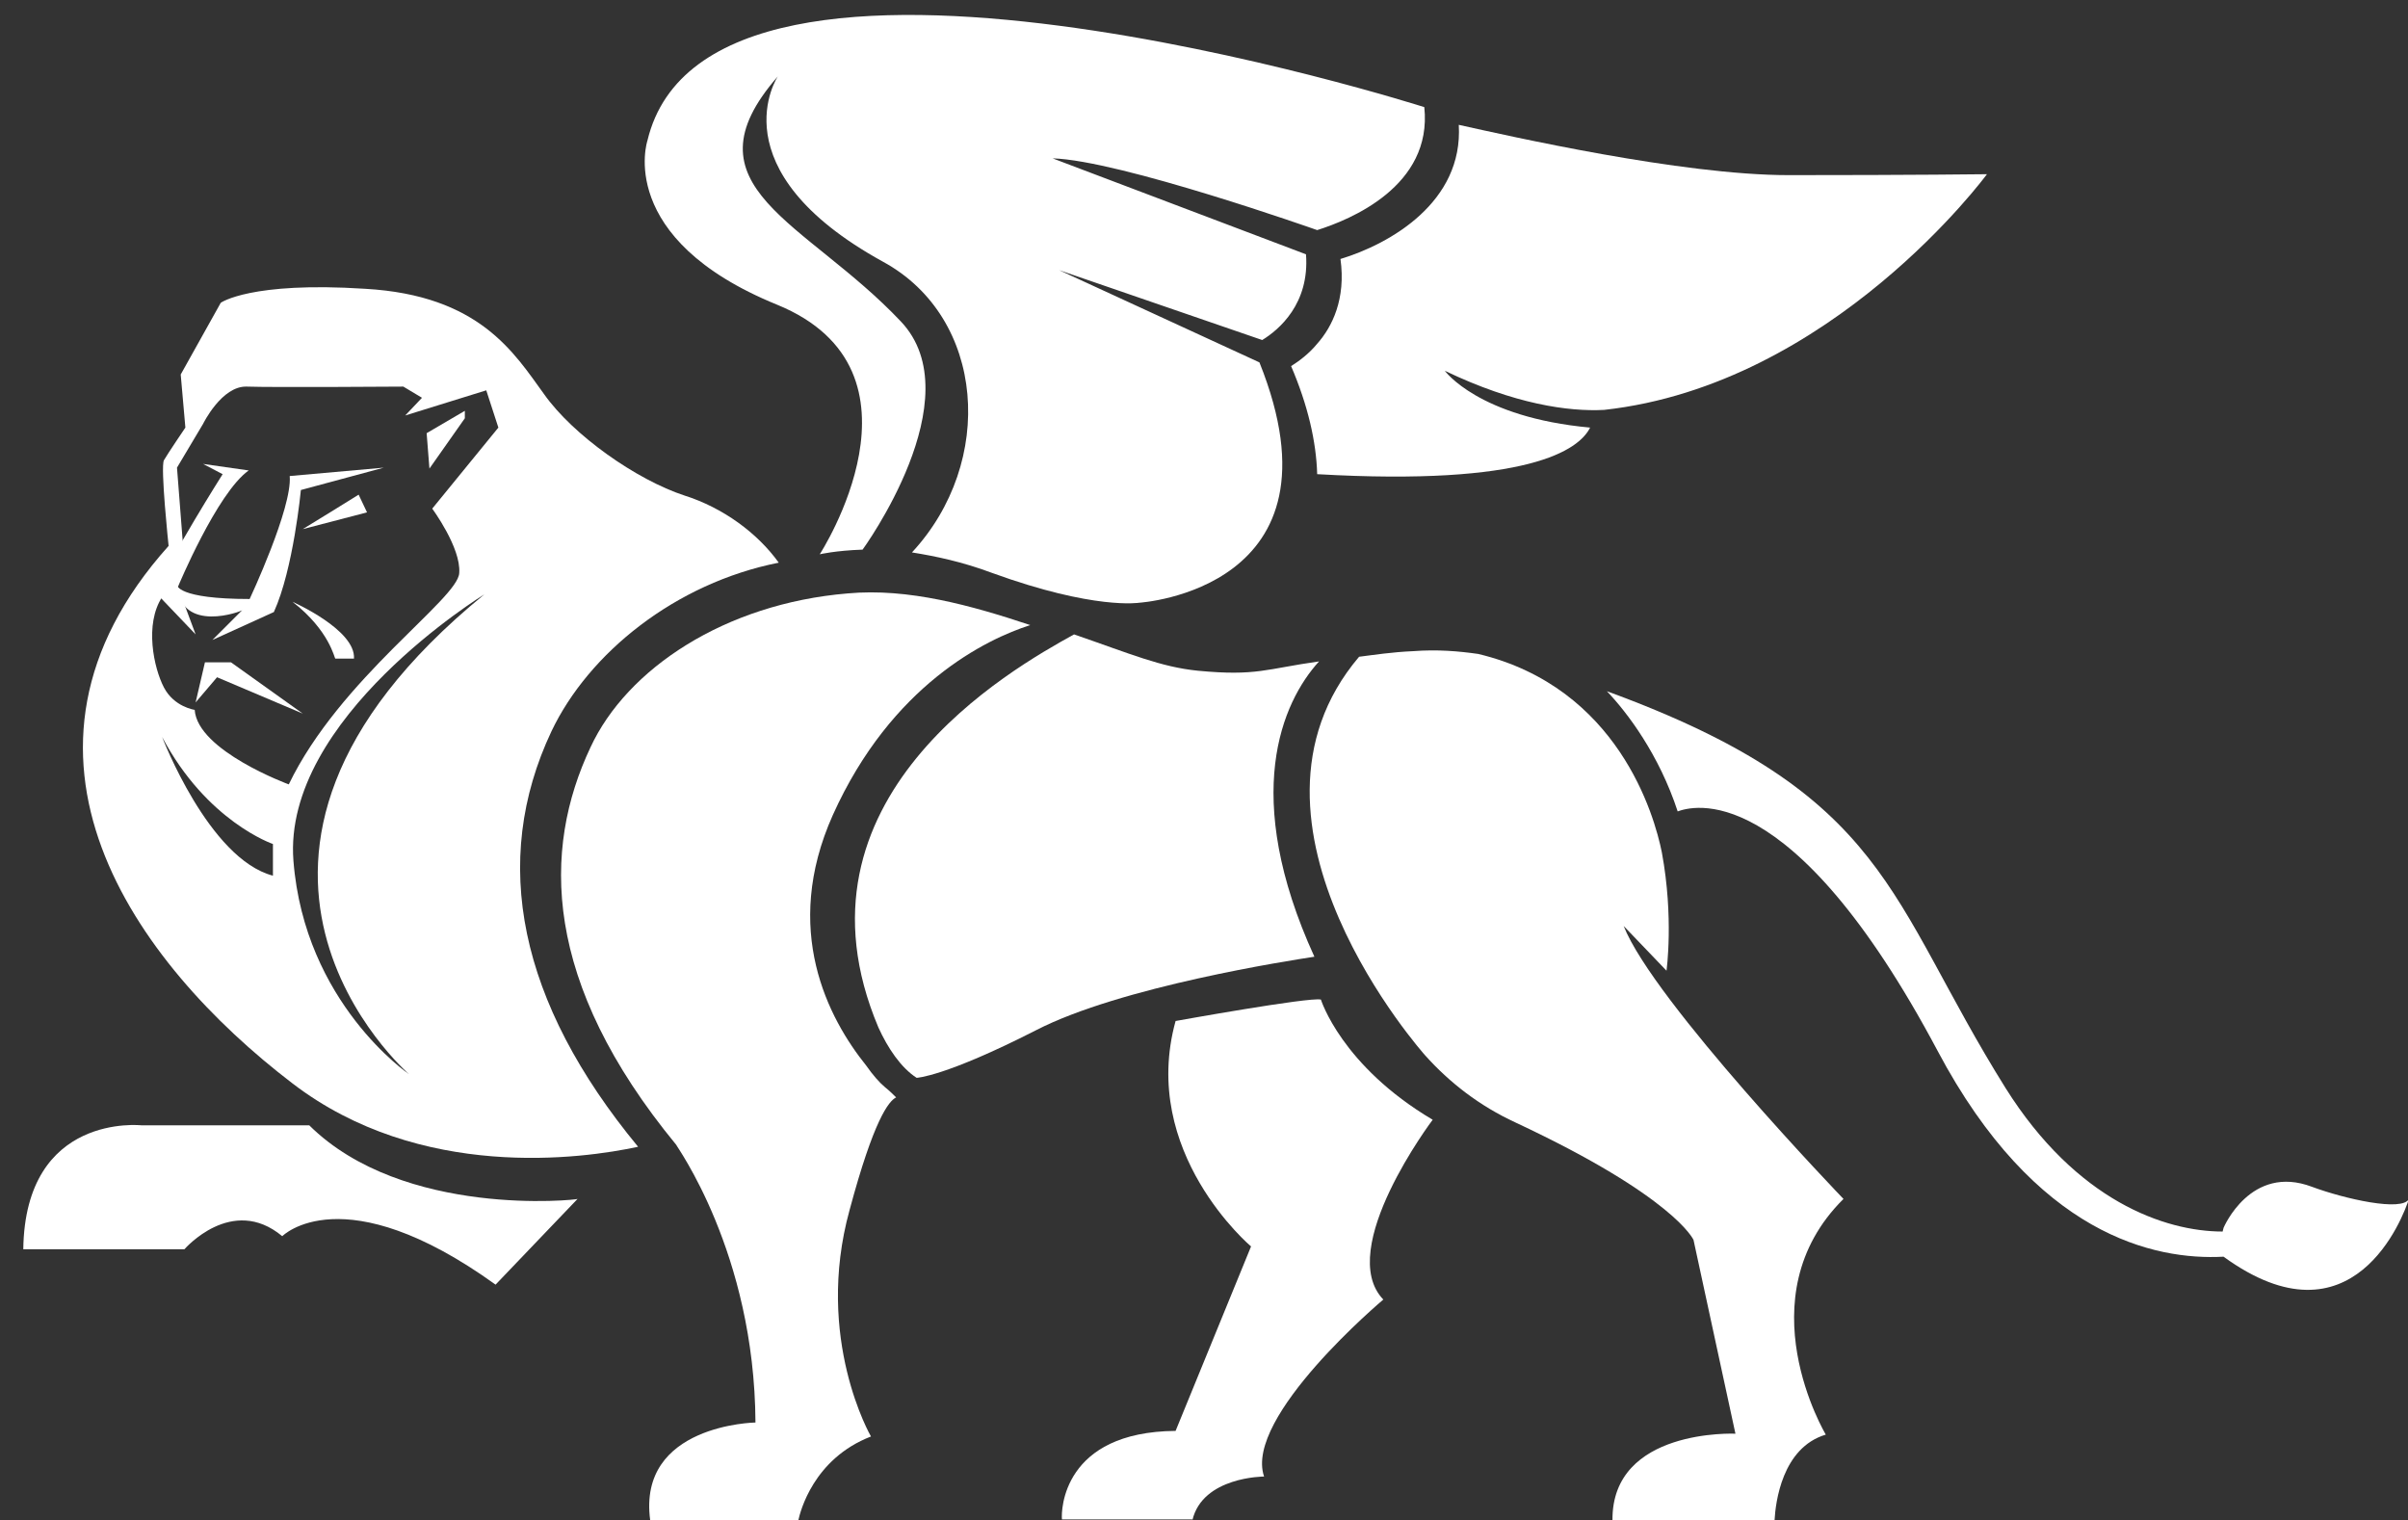 <?xml version="1.0" encoding="UTF-8"?> <!-- Generator: Adobe Illustrator 19.0.0, SVG Export Plug-In . SVG Version: 6.00 Build 0) --> <svg xmlns="http://www.w3.org/2000/svg" xmlns:xlink="http://www.w3.org/1999/xlink" id="Layer_1" x="0px" y="0px" viewBox="0 0 258.5 163.2" style="enable-background:new 0 0 258.5 163.2;" xml:space="preserve"><rect x="0" y="0" width="258.5" height="163.2" fill="#333333" stroke="none"/> <style type="text/css"> .st0{fill:#FFFFFF;} </style> <g id="XMLID_261_"> <g id="XMLID_262_"> <g id="XMLID_263_"> <g id="XMLID_299_"> <path id="XMLID_300_" class="st0" d="M33.2,120.8h-18c0,0-12.5-1.4-12.7,13.3h17.3c0,0,5.1-5.9,10.5-1.4c0,0,6.5-6.6,22.9,5.2 l8.8-9.2C62,128.8,43.3,130.8,33.2,120.8z"></path> </g> <g id="XMLID_297_"> <path id="XMLID_298_" class="st0" d="M21.8,49.8l2.1,1.1c0,0-5.7,9-7.2,12.7l4.3,4.5L19.1,63c0,0,4.2-10.1,7.6-12.5L21.8,49.8z"></path> </g> <g id="XMLID_295_"> <path id="XMLID_296_" class="st0" d="M19,62.8c0,0,0,1.5,7.8,1.5c0,0,4.6-9.8,4.3-13.2l10.1-0.9l-8.9,2.4c0,0-0.8,8.5-2.9,13.1 l-6.6,3l3.2-3.2C26,65.6,19.4,68.1,19,62.8z"></path> </g> <g id="XMLID_293_"> <polygon id="XMLID_294_" class="st0" points="21,75.4 22,71.1 24.8,71.1 32.5,76.6 23.3,72.7 "></polygon> </g> <g id="XMLID_291_"> <path id="XMLID_292_" class="st0" d="M31.4,64.6c0,0,6.8,3,6.6,6.1h-2C35.9,70.7,35.4,67.7,31.4,64.6z"></path> </g> <g id="XMLID_289_"> <polygon id="XMLID_290_" class="st0" points="45.8,46.5 46.1,50.3 49.9,44.9 49.9,44.1 "></polygon> </g> <g id="XMLID_283_"> <path id="XMLID_284_" class="st0" d="M59.2,78.5c4-8.4,13.3-15.9,24.4-18.1c-2.3-3.2-6-5.9-10.1-7.2c-5.2-1.7-12-6.5-15.1-10.9 c-3.2-4.4-6.9-10.6-19.2-11.3c-12.3-0.8-15.5,1.5-15.5,1.5l-4.3,7.7l0.5,5.7c0,0-1.9,2.8-2.3,3.5c-0.4,0.7,0.5,9.2,0.5,9.2 c-20,22.3-3.6,44.8,13.3,57.7c13.7,10.5,31.1,8.1,37.1,6.8C55.7,107.6,52.6,92.5,59.2,78.5z M29.3,94 c-6.9-1.8-11.9-14.9-11.9-14.9c4.8,9.1,11.9,11.5,11.9,11.5V94z M43.9,115.3c0,0-11.2-7.6-12.4-22.9C30.3,77.1,52,63.8,52,63.8 C17.2,92.2,43.9,115.3,43.9,115.3z M46.4,54.6c0,0,3.1,4.2,2.9,6.9C49.2,64.3,36.5,72.8,31,84.2c0,0-9.8-3.6-10.1-8 c0,0-2.2-0.3-3.3-2.4c-1.1-2.1-2.1-6.8-0.2-9.7l0.1-1l2.2-3.9l-0.7-9l2.8-4.7c0,0,2-4.1,4.7-4c2.7,0.1,16.8,0,16.8,0l2,1.2 l-1.8,1.9l8.7-2.7l1.3,4L46.4,54.6z"></path> </g> <g id="XMLID_281_"> <path id="XMLID_282_" class="st0" d="M152.9,11.5c0,0-76.7-24.5-83.4,3.6c0,0-3.5,10.5,13.9,17.6c17.4,7.1,4.6,26.8,4.6,26.8 s1.7-0.4,4.6-0.5c0,0,11.9-16.3,4.1-24.5C86.5,23.7,73.1,20.1,83.5,8.2c0,0-6.7,10,11.3,19.9c11,6,12.1,21.5,3.1,31.2 c2.5,0.4,5.4,1,8.6,2.2c11,4,15.8,3.2,15.8,3.2s22.7-1.4,12.9-25.8L113.7,29l21.8,7.5c1.8-1.1,5.1-3.9,4.7-9.2L113,17 c7.2,0.2,28.4,7.7,28.4,7.7l0,0C144.9,23.6,153.8,20,152.9,11.5z"></path> </g> <g id="XMLID_279_"> <path id="XMLID_280_" class="st0" d="M192,18.8c-11.5,0-30-4.2-35.4-5.4c0.5,8.3-7.4,12.8-12.7,14.4c0.6,4.3-0.9,7.3-2.5,9.1 c-0.9,1.1-2,1.9-2.8,2.4c1.8,4.2,2.7,8.1,2.8,11.6c22.7,1.3,28.1-2.6,29.3-5c-12-1.1-15.6-6.1-15.6-6.1 c7.5,3.6,13.3,4.4,17.1,4.2c24.5-2.7,41.1-25.3,41.1-25.3S205.5,18.8,192,18.8z"></path> </g> <g id="XMLID_277_"> <polygon id="XMLID_278_" class="st0" points="96.5,117.8 96.5,117.8 96.5,117.8 "></polygon> </g> <g id="XMLID_275_"> <path id="XMLID_276_" class="st0" d="M96.5,117.8c0.1,0,0.1,0.1,0.1,0.1S96.6,117.8,96.5,117.8z"></path> </g> <g id="XMLID_273_"> <path id="XMLID_274_" class="st0" d="M141.6,71c-5.7,0.8-6.7,1.6-13,1c-4-0.4-7.2-1.8-13.3-3.9c-6.7,3.7-31.4,17.6-21,42.2 c1,2.2,2.4,4.3,4.1,5.4c0,0,3-0.1,12.8-5.1c9.1-4.7,27.3-7.5,29.9-7.9C133.2,85.4,137.6,75.4,141.6,71z"></path> </g> <g id="XMLID_270_"> <g id="XMLID_271_"> <path id="XMLID_272_" class="st0" d="M248.2,127.4c-6.6-2.5-9.5,4.4-9.5,4.4l-0.1,0.4c-6.2,0-15.7-3.3-23.3-15.4 c-12.7-20.3-12.4-31.5-42.8-42.6c2.2,2.3,5.6,6.8,7.6,12.9c1.4-0.5,12.1-4,27.9,25.7c10.5,19.8,23.3,22.5,30.7,22.1 c13.9,10.1,19.3-4.3,19.9-6.2C257.9,130.1,251.7,128.7,248.2,127.4z"></path> </g> </g> <g id="XMLID_267_"> <g id="XMLID_268_"> <path id="XMLID_269_" class="st0" d="M32.5,56.8c0.2-0.1,6-3.7,6-3.7l0.9,1.9L32.5,56.8z"></path> </g> </g> <path id="XMLID_266_" class="st0" d="M81.1,152.7c0,0-12.7,0.2-11.3,10.5h15.9c0.2-0.9,1.6-6.6,7.8-9c0,0-6.1-10.5-2.3-24.3 c2.6-9.7,4.2-11.7,5-12.1c-0.3-0.3-0.7-0.7-1.2-1.1c-0.6-0.5-1.3-1.3-2-2.3c-4.1-5.1-9.1-14.6-3.6-26.9 c6.3-14,16.5-18.9,21.2-20.4c-6.3-2.1-13.1-4-19.6-3.4c-13.2,1.1-23.7,8.1-27.6,16.5c-5.2,11-5.2,25.2,9.2,42.7 C72.5,122.9,81,134.4,81.1,152.7z"></path> <path id="XMLID_265_" class="st0" d="M128,163.2c1.1-4.7,7.7-4.7,7.7-4.7c-2.2-6.4,12.8-19,12.8-19c-5.2-5.4,5.3-19.3,5.3-19.3 c-9.8-5.8-12-12.9-12-12.9c-1.2-0.3-15.6,2.3-15.6,2.3c-3.9,14.1,8.1,24.2,8.1,24.2l-8.1,19.8c-12.1,0.1-12.3,8.5-12.2,9.5H128z"></path> <path id="XMLID_264_" class="st0" d="M162.7,120.5c17.1,8,19.1,12.6,19.1,12.6l4.5,20.8c0,0-13.3-0.6-13.2,9.3h17.4 c0.1-1.9,0.8-7.8,5.5-9.2c0,0-8.8-14.7,1.9-25.3c0,0-20.4-21.2-23.6-29.3l4.6,4.8c0,0,0.8-5.7-0.5-12.7 c-0.8-4-4.7-17.7-19.7-21.3c-2.1-0.3-4.4-0.5-7-0.3c-2.3,0.1-4.2,0.4-5.8,0.6c-15.2,17.9,7.1,42.8,7.1,42.8 C155.6,116.2,158.8,118.7,162.7,120.5z"></path> </g> </g> </g> </svg> 